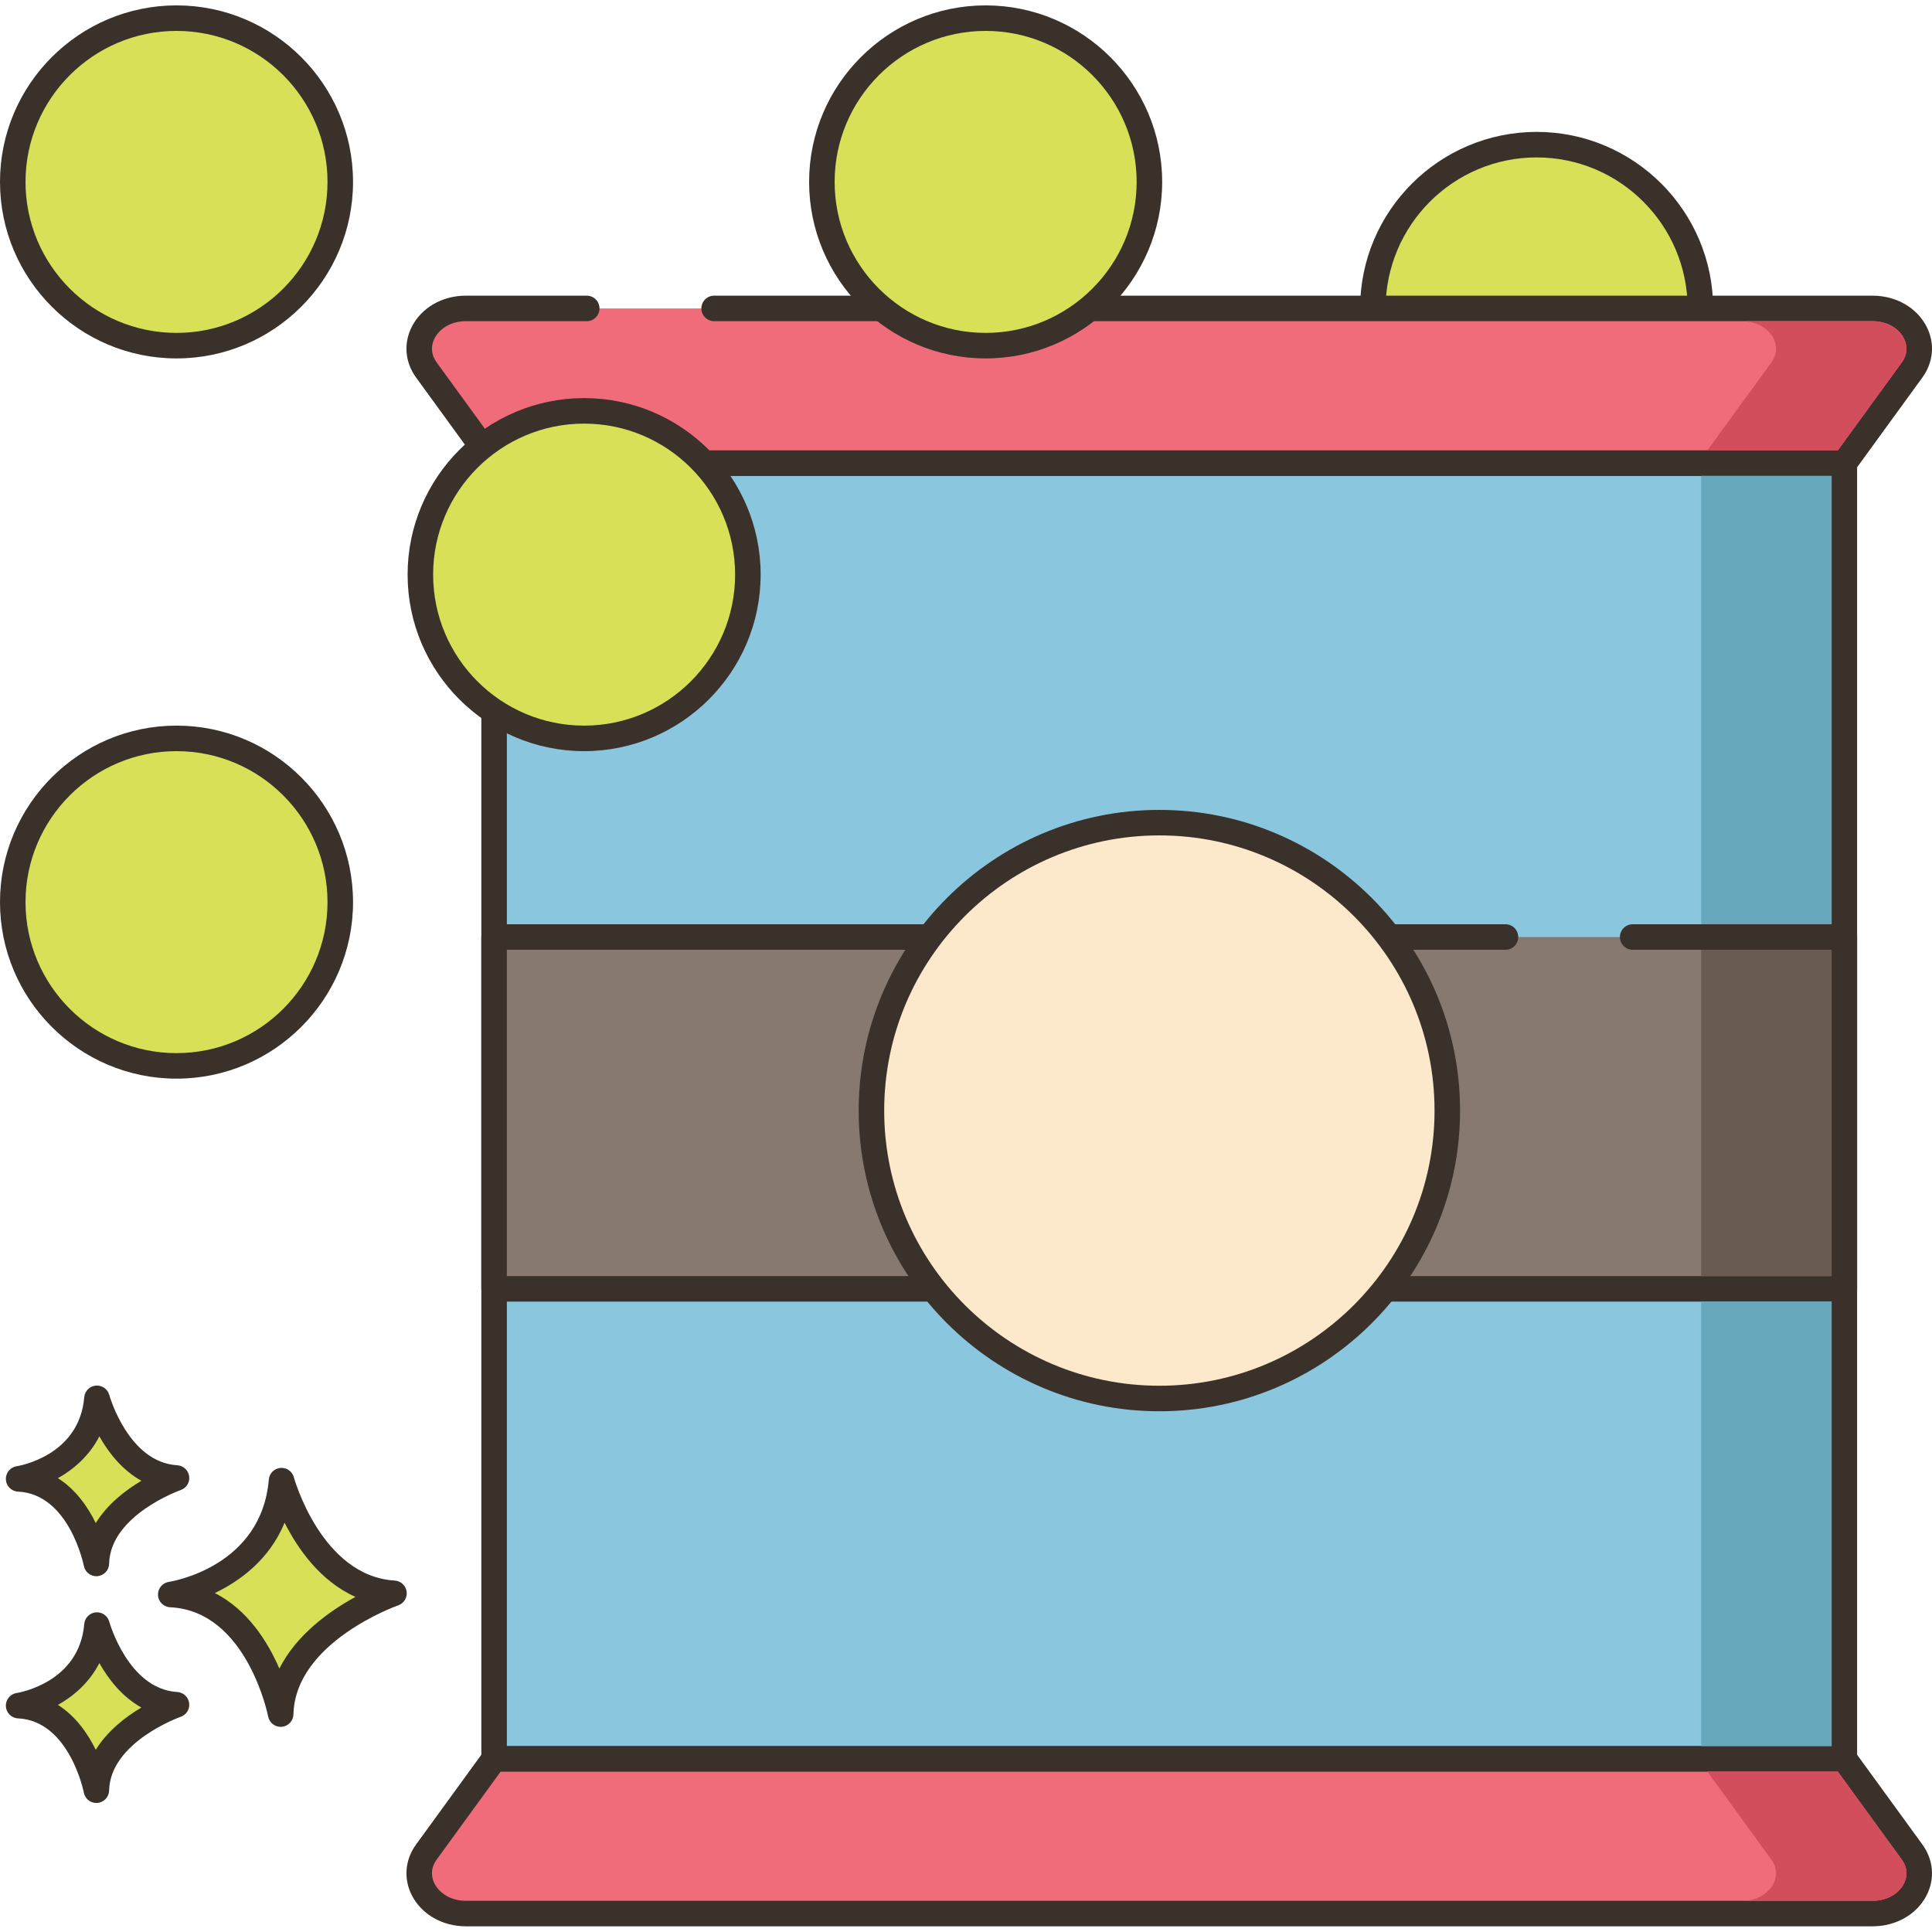<svg height="454pt" viewBox="0 -1 454.269 454" width="454pt" xmlns="http://www.w3.org/2000/svg"><path d="m399.809 71.383c0 21.266-17.238 38.504-38.504 38.504-21.266 0-38.504-17.238-38.504-38.504 0-21.262 17.238-38.504 38.504-38.504 21.266 0 38.504 17.242 38.504 38.504zm0 0" fill="#d7e057"/><path d="m361.305 29.879c-22.883 0-41.504 18.621-41.504 41.504 0 22.887 18.621 41.504 41.504 41.504 22.887 0 41.504-18.617 41.504-41.504 0-22.883-18.617-41.504-41.504-41.504zm0 77.008c-19.574 0-35.504-15.926-35.504-35.504 0-19.578 15.93-35.504 35.504-35.504 19.578 0 35.504 15.926 35.504 35.504 0 19.578-15.926 35.504-35.504 35.504zm0 0" fill="#3a312a"/><path d="m79.723 206.242c-2.609-21.105-21.836-36.094-42.938-33.484-21.105 2.613-36.094 21.836-33.484 42.941 2.613 21.102 21.836 36.094 42.941 33.48 21.102-2.609 36.094-21.836 33.48-42.938zm0 0" fill="#d7e057"/><path d="m41.504 169.48c-22.887 0-41.504 18.617-41.504 41.504 0 22.883 18.617 41.504 41.504 41.504 22.887 0 41.504-18.621 41.504-41.504 0-22.887-18.621-41.504-41.504-41.504zm0 77.008c-19.578 0-35.504-15.926-35.504-35.504s15.926-35.504 35.504-35.504 35.504 15.926 35.504 35.504c0 19.574-15.93 35.504-35.504 35.504zm0 0" fill="#3a312a"/><path d="m46.188 3.414c-21.109-2.586-40.316 12.43-42.902 33.539-2.586 21.105 12.43 40.312 33.535 42.898 21.109 2.586 40.316-12.426 42.902-33.535 2.586-21.109-12.43-40.316-33.535-42.902zm0 0" fill="#d7e057"/><path d="m41.504.133c-22.887 0-41.504 18.621-41.504 41.504 0 22.887 18.617 41.504 41.504 41.504 22.887 0 41.504-18.617 41.504-41.504 0-22.883-18.621-41.504-41.504-41.504zm0 77.008c-19.578 0-35.504-15.926-35.504-35.504s15.926-35.504 35.504-35.504 35.504 15.926 35.504 35.504-15.93 35.504-35.504 35.504zm0 0" fill="#3a312a"/><path d="m66.195 347.004c-1.949 23.129-26.047 26.777-26.047 26.777 20.695.977 25.848 28.121 25.848 28.121.445-19.355 26.645-28.406 26.645-28.406-19.625-1.172-26.445-26.492-26.445-26.492zm0 0" fill="#d7e057"/><path d="m92.82 370.504c-17.211-1.031-23.668-24.051-23.727-24.285-.383-1.402-1.695-2.312-3.168-2.203-1.453.133-2.598 1.285-2.719 2.734-1.723 20.43-22.629 23.93-23.508 24.066-1.527.23-2.629 1.582-2.547 3.121.078 1.543 1.312 2.77 2.855 2.844 18.055.848 23 25.434 23.047 25.684.273 1.422 1.516 2.434 2.941 2.434.082 0 .168 0 .254-.012 1.527-.125 2.715-1.383 2.75-2.918.391-17.02 24.383-25.555 24.625-25.637 1.352-.473 2.184-1.828 1.988-3.246-.199-1.414-1.367-2.496-2.793-2.582zm-27.133 20.688c-2.715-6.258-7.418-13.812-15.172-17.754 5.859-2.809 12.816-7.824 16.402-16.543 3.102 6.141 8.398 13.762 16.668 17.445-6.016 3.281-13.848 8.812-17.898 16.852zm0 0" fill="#3a312a"/><path d="m22.801 380.965c-1.379 16.359-18.426 18.941-18.426 18.941 14.637.688 18.285 19.887 18.285 19.887.312-13.688 18.844-20.09 18.844-20.09-13.883-.832-18.703-18.738-18.703-18.738zm0 0" fill="#d7e057"/><path d="m41.684 396.707c-11.535-.688-15.945-16.367-15.988-16.527-.383-1.402-1.715-2.324-3.164-2.203-1.453.129-2.598 1.285-2.723 2.734-1.156 13.742-15.289 16.137-15.883 16.23-1.527.23-2.625 1.578-2.547 3.121.082 1.539 1.316 2.77 2.855 2.844 12.07.566 15.449 17.285 15.48 17.449.27 1.426 1.516 2.441 2.945 2.441.082 0 .164-.004.25-.012 1.531-.125 2.715-1.387 2.75-2.922.262-11.418 16.664-17.266 16.824-17.324 1.355-.465 2.191-1.824 1.992-3.242-.195-1.422-1.363-2.504-2.793-2.59zm-19.168 13.59c-1.852-3.77-4.68-7.891-8.895-10.559 3.707-2.082 7.395-5.258 9.742-9.832 2.113 3.746 5.309 7.906 9.879 10.445-3.699 2.203-7.977 5.484-10.727 9.945zm0 0" fill="#3a312a"/><path d="m22.801 327.652c-1.379 16.355-18.426 18.938-18.426 18.938 14.637.691 18.285 19.891 18.285 19.891.312-13.691 18.844-20.094 18.844-20.094-13.883-.828-18.703-18.734-18.703-18.734zm0 0" fill="#d7e057"/><path d="m41.684 343.391c-11.488-.688-15.91-16.25-15.988-16.523-.383-1.406-1.719-2.328-3.164-2.207-1.453.129-2.598 1.285-2.723 2.738-1.156 13.738-15.289 16.129-15.883 16.223-1.527.23-2.625 1.582-2.547 3.125.082 1.539 1.316 2.766 2.855 2.84 12.07.57 15.449 17.289 15.48 17.453.27 1.422 1.516 2.441 2.945 2.441.082 0 .164-.004.25-.012 1.531-.129 2.715-1.387 2.75-2.922.262-11.418 16.664-17.27 16.824-17.324 1.355-.469 2.191-1.824 1.992-3.242-.195-1.418-1.363-2.5-2.793-2.59zm-19.168 13.594c-1.852-3.773-4.68-7.895-8.895-10.559 3.707-2.082 7.395-5.262 9.742-9.836 2.113 3.75 5.309 7.91 9.879 10.449-3.699 2.203-7.977 5.48-10.727 9.945zm0 0" fill="#3a312a"/><path d="m116.176 107.758h317.484v304.676h-317.484zm0 0" fill="#8ac6dd"/><path d="m433.66 104.758h-317.484c-1.656 0-3 1.34-3 3v304.676c0 1.66 1.344 3 3 3h317.484c1.656 0 3-1.34 3-3v-304.676c0-1.66-1.344-3-3-3zm-3 304.676h-311.484v-298.676h311.484zm0 0" fill="#3a312a"/><path d="m116.176 219.188h317.484v82.723h-317.484zm0 0" fill="#87796f"/><path d="m433.66 216.188h-49.77c-1.656 0-3 1.344-3 3 0 1.66 1.344 3 3 3h46.77v76.719h-311.484v-76.719h234.801c1.656 0 3-1.34 3-3 0-1.656-1.344-3-3-3h-237.801c-1.656 0-3 1.344-3 3v82.719c0 1.66 1.344 3 3 3h317.484c1.656 0 3-1.34 3-3v-82.719c0-1.656-1.344-3-3-3zm0 0" fill="#3a312a"/><path d="m440.262 71.387h-330.688c-8.637 0-13.898 8.18-9.316 14.477l15.918 21.895h317.484l15.922-21.895c4.578-6.301-.684-14.477-9.32-14.477zm0 0" fill="#f16c7a"/><path d="m453.016 75.703c-2.301-4.512-7.191-7.32-12.754-7.32h-272.348c-1.656 0-3 1.344-3 3 0 1.66 1.344 3 3 3h272.348c3.945 0 6.414 2.09 7.406 4.043.555 1.094 1.227 3.281-.512 5.672l-15.023 20.656h-314.43l-15.02-20.656c-1.738-2.395-1.066-4.582-.512-5.672.992-1.953 3.465-4.043 7.406-4.043h28.379c1.656 0 3-1.34 3-3 0-1.656-1.344-3-3-3h-28.383c-5.562 0-10.453 2.805-12.75 7.32-1.977 3.883-1.602 8.336 1.004 11.922l15.922 21.895c.562.773 1.465 1.234 2.426 1.234h317.484c.961 0 1.863-.457 2.43-1.234l15.918-21.895c2.605-3.582 2.984-8.039 1.008-11.922zm0 0" fill="#3a312a"/><path d="m449.578 434.324-15.918-21.891h-317.484l-15.918 21.891c-4.582 6.301.68 14.477 9.316 14.477h330.688c8.637 0 13.898-8.176 9.316-14.477zm0 0" fill="#f16c7a"/><path d="m452.008 432.562-15.922-21.895c-.562-.777-1.465-1.234-2.426-1.234h-317.484c-.961 0-1.863.457-2.426 1.234l-15.922 21.895c-2.605 3.582-2.98 8.039-1.004 11.922 2.301 4.516 7.188 7.316 12.75 7.316h330.688c5.562 0 10.453-2.801 12.754-7.316 1.977-3.883 1.598-8.34-1.008-11.922zm-4.34 9.199c-.992 1.953-3.461 4.039-7.406 4.039h-330.688c-3.941 0-6.41-2.086-7.402-4.039-.559-1.09-1.23-3.277.512-5.672l15.02-20.656h314.43l15.02 20.656c1.742 2.395 1.07 4.582.516 5.672zm0 0" fill="#3a312a"/><path d="m274.648 192.312c-37.371-1.121-68.578 28.266-69.699 65.641-1.125 37.375 28.266 68.582 65.637 69.703 37.375 1.121 68.582-28.266 69.703-65.641 1.121-37.375-28.266-68.582-65.641-69.703zm0 0" fill="#fce8cb"/><path d="m272.602 189.297c-38.984 0-70.703 31.715-70.703 70.699s31.715 70.699 70.703 70.699c38.984 0 70.699-31.715 70.699-70.699s-31.715-70.699-70.699-70.699zm0 135.398c-35.676 0-64.703-29.023-64.703-64.699 0-35.676 29.027-64.703 64.703-64.703 35.676 0 64.699 29.027 64.699 64.703 0 35.676-29.023 64.699-64.699 64.699zm0 0" fill="#3a312a"/><path d="m270.258 41.637c0 21.266-17.242 38.504-38.504 38.504-21.266 0-38.508-17.238-38.508-38.504 0-21.262 17.242-38.504 38.508-38.504 21.262 0 38.504 17.242 38.504 38.504zm0 0" fill="#d7e057"/><path d="m231.754.133c-22.887 0-41.508 18.621-41.508 41.504 0 22.887 18.621 41.504 41.508 41.504 22.883 0 41.504-18.617 41.504-41.504 0-22.883-18.621-41.504-41.504-41.504zm0 77.008c-19.578 0-35.508-15.926-35.508-35.504s15.93-35.504 35.508-35.504c19.574 0 35.504 15.926 35.504 35.504s-15.93 35.504-35.504 35.504zm0 0" fill="#3a312a"/><path d="m175.852 132.961c-.559-21.258-18.246-38.039-39.504-37.48-21.262.562-38.039 18.246-37.48 39.508.559 21.258 18.246 38.039 39.504 37.477 21.258-.559 38.039-18.246 37.48-39.504zm0 0" fill="#d7e057"/><path d="m137.344 92.469c-22.887 0-41.504 18.621-41.504 41.504 0 22.887 18.617 41.508 41.504 41.508s41.504-18.621 41.504-41.508c0-22.883-18.617-41.504-41.504-41.504zm0 77.012c-19.578 0-35.504-15.93-35.504-35.508 0-19.574 15.926-35.504 35.504-35.504s35.504 15.93 35.504 35.504c0 19.578-15.926 35.508-35.504 35.508zm0 0" fill="#3a312a"/><path d="m400 110.75h30.66v105.438h-30.66zm0 0" fill="#68a8bc"/><path d="m400 304.91h30.66v104.52h-30.66zm0 0" fill="#68a8bc"/><path d="m400 222.188h30.66v76.723h-30.66zm0 0" fill="#695b51"/><g fill="#d34e5c"><path d="m447.66 78.43c-.98-1.961-3.461-4.043-7.398-4.043h-30.66c3.938 0 6.398 2.082 7.398 4.043.559 1.098 1.219 3.277-.52 5.68l-15.02 20.641h30.68l15.02-20.641c1.738-2.402 1.059-4.582.5-5.68zm0 0"/><path d="m447.16 436.09-15.02-20.66h-30.68l15.02 20.66c1.738 2.398 1.078 4.578.52 5.68-1 1.938-3.461 4.039-7.398 4.039h30.66c3.938 0 6.418-2.102 7.398-4.039.559-1.102 1.238-3.281-.5-5.68zm0 0"/></g></svg>
